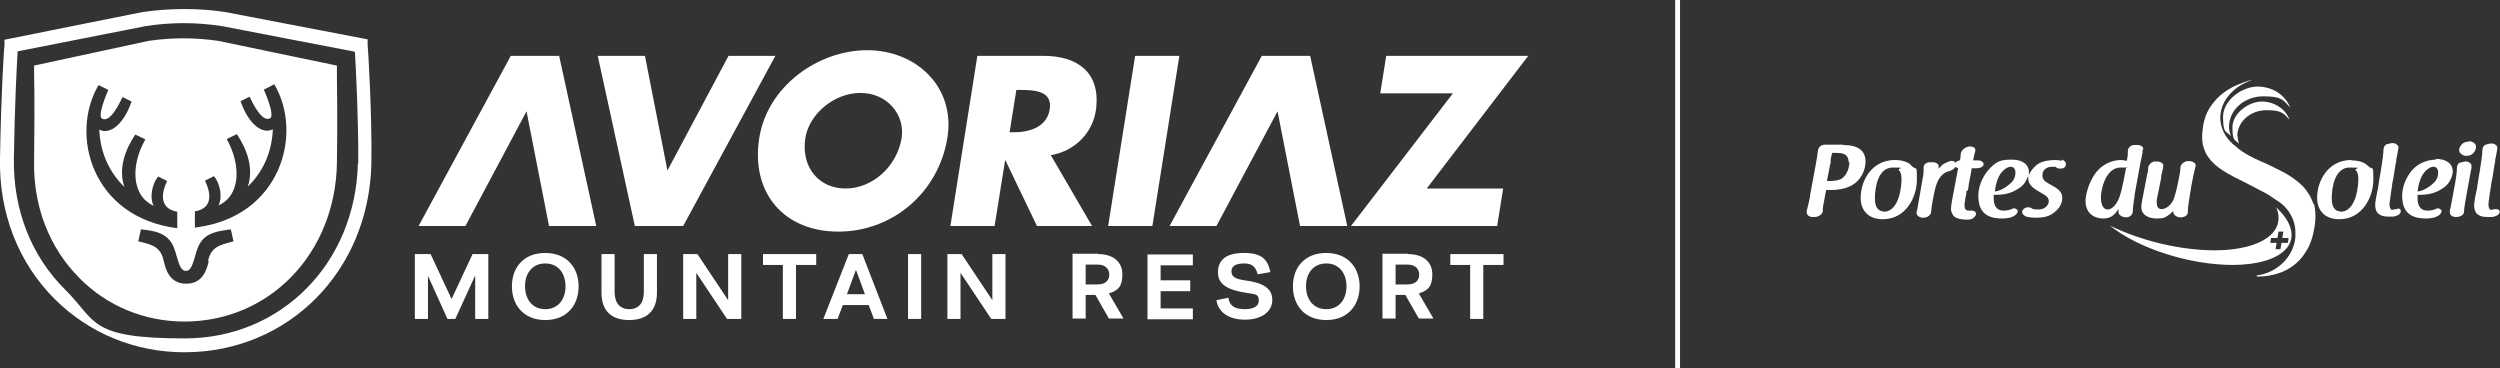 <?xml version="1.0" encoding="UTF-8"?>
<svg id="Calque_1" xmlns="http://www.w3.org/2000/svg" version="1.1" viewBox="0 0 667.1 98.3">
  <rect x="0" y="0" width="667.1" height="98.3" fill="#333333" stroke="none"/>
  <!-- Generator: Adobe Illustrator 29.5.1, SVG Export Plug-In . SVG Version: 2.1.0 Build 141)  -->
  <g>
    <g>
      <g>
        <path d="M627.4,42.7c-3.5,0-5.7,1.8-6.9,3.4-1.4,1.8-2.2,4.3-2.2,6.7s1,3.6,1.7,4.3c1,.9,2.5,1.4,4.2,1.4,6.3,0,9.1-6.1,9.1-10.5s0-2.3-1.5-3.8c-.9-.9-2.4-1.4-4.4-1.4ZM624.5,56.4c-.8,0-2.3-.4-2.3-3.4s.8-8.3,4.8-8.3,1.1.2,1.6.7c.7.7.7,1.9.7,2.5s-.2,8.6-4.8,8.6Z" fill="#fff"/>
        <path d="M639.8,55.8c-.1,0-.3,0-.4,0-.2,0-.2,0-.2,0,0,0,0,0,0,0-.4.1-.6.2-1,.2-.2,0-.4-.5-.5-.7-.2-.6,0-1.5.1-2.4l.2-1.4c.1-.6.2-1.3.3-2,0-.6.2-1.1.3-1.7.2-1.1.4-2.4.6-3.7,0-.3.1-.6.2-.9,0-.1,0-.3,0-.4,0-.2,0-.4.1-.6h0c.2-1.2.4-2,.5-2.7h0c0-.3,0-.6-.3-.8-.3-.3-.7-.5-1.1-.5s-.3,0-.4,0c-.4,0-.6.1-.8.2-1,0-1.4.9-1.4,1.6,0,.8-.2,2.5-.7,5.6-.3,1.7-.5,2.8-.6,3.6-.1.9-.2,1.4-.3,1.7l-.4,2c0,.4-.2,1.1-.2,1.6,0,1.1.2,1.9.7,2.4.6.6,1.5.9,2.7.9h0c.5,0,1,0,1.4,0,1-.1,1.8-.6,2-1.2,0-.2,0-.5,0-.6-.2-.2-.5-.4-.8-.4Z" fill="#fff"/>
        <path d="M650,42.6c-1,0-4.2.2-6.6,3.1-.4.5-2.4,3.1-2.4,6.5,0,2.8.8,6,6,6.1h0c1.2,0,2-.1,2.7-.3.9-.3,1.6-.8,1.8-1.5,0-.2,0-.4-.1-.5-.2-.2-.5-.4-.8-.4s-.4,0-.5.1c-.6.3-1.4.5-2.4.5h0c-2.3,0-2.6-2.1-2.6-3.3s0-.8,0-.9c2.2,0,3.9-.2,5.6-1.1.6-.3,2.1-1.1,2.8-2.3.6-.9,1-2,1-2.8,0-2.1-1.7-3.4-4.5-3.4ZM645.1,51.2c.2-2.1.9-4.2,1.8-5.2,1.2-1.4,2.1-1.5,2.5-1.5.7,0,1.2.6,1.2,1.6s-.4,2-1.1,2.6c-1.4,1.4-3,2.2-4.3,2.4Z" fill="#fff"/>
        <path d="M658.3,43.1c-.1,0-.2,0-.3,0h-.2c-.2,0-.5.1-.8.2-1.1,0-1.4.9-1.4,1.6,0,1-.2,2.7-.9,6.3l-.5,2.7c-.2,1-.3,1.7-.5,2.3v.2s0,0,0,0c0,0,0,0,0,0,0,0,0,0,0,0,0,.3,0,.7.3,1,.3.3.7.5,1.2.5s0,0,0,0h.2c1,0,2.1-.5,2.1-1.4,0-1.1.4-2.9.8-5.3l.8-4.4c.1-.8.3-1.4.4-2,0,0,0,0,0,0,0-.1,0-.3,0-.4,0-.3,0-.6-.3-.8-.3-.3-.7-.5-1.1-.5Z" fill="#fff"/>
        <path d="M658.7,37.8c-1.8,0-2.5,1.5-2.5,2.3s1,1.5,2,1.5c1.6,0,2.5-1.4,2.5-2.4s-1-1.5-1.9-1.5Z" fill="#fff"/>
        <path d="M667,56.2c-.2-.2-.5-.4-.8-.4s-.3,0-.4,0c-.2,0-.2,0-.2,0,0,0,0,0,0,0-.4.1-.6.2-1,.2-.2,0-.4-.5-.5-.7-.2-.6,0-1.5.1-2.4l.2-1.4c.1-.6.2-1.3.3-1.9,0-.6.2-1.1.3-1.7.2-1.1.4-2.4.6-3.7,0-.3.1-.6.2-.9,0-.1,0-.3,0-.4,0-.2,0-.4.1-.6h0c.2-1.2.4-2,.5-2.7,0-.3,0-.6-.3-.8-.3-.3-.7-.5-1.1-.5s-.3,0-.4,0c-.4,0-.6.1-.8.2-1,0-1.4.9-1.4,1.6,0,.8-.2,2.5-.7,5.6-.3,1.7-.5,2.8-.6,3.6-.1.9-.2,1.4-.3,1.7l-.4,2c0,.4-.2,1.1-.2,1.6,0,1.1.2,1.9.7,2.4.6.6,1.5.9,2.7.9h0c.5,0,1,0,1.4,0,1-.1,1.8-.6,2-1.2,0-.2,0-.5,0-.6Z" fill="#fff"/>
      </g>
      <g>
        <path d="M491.8,38.6c-.3,0-1.1,0-1.7,0h-.2c-.8,0-1.7,0-2.4,0h-.5c-1.2,0-1.8.8-1.9,1.6-.1.9-.3,2.2-.6,3.8l-1.5,8.1c0,0,0,.1,0,.2,0,0,0,.1,0,.2-.3,1.3-.6,2.7-.9,3.8,0,.3,0,.7.2,1,.3.4.8.6,1.4.6h.5c1.1,0,2.1-.7,2.2-1.6,0-.2,0-.4,0-.7,0,0,0,0,0,0,0,0,0,0,0-.1s0,0,0,0c0,0,0,0,0,0,.1-.8.3-1.5.4-2.2.2-.9.3-1.8.5-2.6h1.2c3.7,0,6.4-1.1,7.9-3.3,1.3-1.8,1.4-3.7,1.4-4.3,0-2.9-2-4.4-5.9-4.4ZM493.5,43.2c0,1.2-.5,3.6-2.3,4.6,0,0,0,0,0,0-.9.4-2,.5-3.3.5h-.4l.8-4.1c0-.3.1-.5.2-.7,0,0,0-.1,0-.2,0,0,0-.1,0-.2,0,0,0,0,0,0,0,0,0,0,0,0,0-.1,0-.3,0-.4,0-.5.2-1.1.4-1.9,0,0,0,0,.1,0h.2c.1,0,.2,0,.3,0,0,0,.1,0,.2,0h.3c1.2,0,3.3,0,3.3,2.6Z" fill="#fff"/>
        <path d="M510,44.1c-.9-.9-2.4-1.4-4.4-1.4-3.5,0-5.7,1.8-6.9,3.4-1.4,1.8-2.2,4.3-2.2,6.7s1,3.6,1.7,4.3c1,.9,2.5,1.4,4.2,1.4,6.3,0,9.1-6.1,9.1-10.5s0-2.3-1.5-3.8ZM502.6,56.4c-.8,0-2.3-.4-2.3-3.4s.8-8.3,4.8-8.3,1.1.2,1.6.7c.7.7.7,1.9.7,2.5s-.2,8.6-4.8,8.6Z" fill="#fff"/>
        <path d="M525.1,50.8c0-.3.2-.7.2-1.2,0-.4.1-.8.2-1.1,0-.4.1-.8.2-1.1h0c.2-.9.3-1.7.4-2.3,0,0,0-.2,0-.2,0,0,0,0,0,0,.4,0,.8,0,1.3,0,1,0,1.8-.4,1.9-1,0-.2,0-.4-.2-.6-.3-.3-.7-.5-1.3-.5-.3,0-.6,0-.9,0s-.1,0-.2,0c0,0-.1,0-.2,0,.2-1.1.4-1.8.6-2.6,0-.2,0-.4-.1-.6-.3-.4-1.1-.6-1.7-.5-1.2.3-2,1.1-2.1,2h0c0,.6-.1,1.1-.2,1.7-.5,0-.9.3-1.2.6,0,0,0,0,0,0-.3-.4-.9-.6-1.5-.4-.6.2-1.2.5-1.6.7-.5.3-.9.8-1.4,1.3,0-.1,0-.2,0-.4,0,0,0-.1,0-.2,0,0,0,0,0,0,0-.2,0-.4-.2-.6-.4-.4-1.1-.6-1.7-.5,0,0,0,0,0,0-.2,0-.4,0-.7,0-1.1.2-1.5.9-1.4,1.6,0,.7,0,1.6-.3,3l-1.3,7.4c0,.4-.2.9-.3,1.3,0,.3,0,.6.2.8.3.4.9.7,1.5.7h.1s0,0,0,0c1.1,0,2-.7,2.1-1.5.1-1.7.8-5.3,1.2-6.7.9-3.2,2.6-3.9,3.1-4.1,0,0,0,0,0,0,.6-.1,1.8-.5,2.2-1.3.2.2.4.3.7.4l-1.7,9h0c-.1.8-.2,1.4-.2,1.9s.2,1,.6,1.7c.4.5,1.5,1.1,3.5,1.1s.5,0,.7,0c1-.1,1.7-.7,1.9-1.5,0-.2,0-.3-.2-.5-.2-.3-.6-.4-1.1-.4s-.2,0-.2,0c-.2,0-.4,0-.6,0-.6,0-1-.5-1-1.3s.3-2.3.5-3.4c0-.1,0-.3,0-.5Z" fill="#fff"/>
        <path d="M550.2,42.9s0,0,0,0c-.5-.1-1.1-.2-1.9-.2s-3.2.1-4.7,1.2c-1.1.9-1.9,1.9-2.2,2.9,0-.3,0-.5,0-.8,0-2.1-1.7-3.4-4.5-3.4s-4.2.2-6.6,3.1c-.4.5-2.4,3.1-2.4,6.5,0,2.8.8,6,6,6.1h0c1.2,0,2-.1,2.7-.3.9-.3,1.6-.8,1.8-1.5,0-.2,0-.4-.1-.5-.2-.2-.5-.4-.8-.4s-.4,0-.5.1c-.6.3-1.4.5-2.4.5h0c-2.3,0-2.6-2.1-2.6-3.3s0-.8,0-.9c2.2,0,3.9-.2,5.6-1.1.6-.3,2.1-1.1,2.8-2.3.3-.5.6-1.1.8-1.7,0,.2,0,.5,0,.7,0,1.8,1.7,2.8,2.5,3.3l1.7,1c.7.4,1.3.9,1.3,1.8s-.9,2.2-2.7,2.2-1.6-.2-2-.4c0,0,0,0,0,0-.2-.1-.5-.2-.8-.2-.7,0-1.3.4-1.6,1,0,.2,0,.5.1.7.2.4.8.8,1.4.9.6.1,1.3.2,2,.2,1.5,0,3.4-.1,4.9-1.3,2.1-1.5,2.3-3.3,2.3-4,0-1.7-1.4-2.5-2.2-3l-1.4-.8h0c-.9-.5-1.7-1-1.7-2.2s.8-2.3,2.6-2.3.8.1,1.2.3c0,0,0,0,0,0,.2.1.6.2,1,.2.7,0,1.2-.3,1.4-.7.1-.3.1-.6,0-.9-.2-.4-.6-.7-1-.8ZM532.3,51.2c.2-2.1.9-4.2,1.8-5.2,1.2-1.4,2.1-1.5,2.5-1.5.7,0,1.2.6,1.2,1.6s-.4,2-1.1,2.6c-1.4,1.4-3,2.2-4.3,2.4Z" fill="#fff"/>
        <path d="M571.5,42.1c0,0,0-.2,0-.3,0-.3.1-.6.2-.9,0-.1,0-.3,0-.4,0-.3,0-.5.2-.7,0-.2,0-.5-.2-.6-.3-.4-1.1-.6-1.9-.5,0,0-.1,0-.2,0,0,0-.2,0-.2,0-1.1.1-1.6.9-1.6,1.7,0,.6,0,1.3-.3,2.5-.4,0-.9-.2-1.5-.2-2.5,0-5,1.2-6.6,3.2-2.3,2.9-2.9,6.6-2.9,7.7,0,3.3,2.3,4.7,4.7,4.7s3.1-1.2,4.1-2.5c0,.3,0,.4,0,.5,0,0,0,0,0,.1,0,.3,0,.6.3.9.4.4,1,.7,1.7.7,1.1,0,1.8-.8,1.8-1.5,0-1.1.3-2.9.5-4.3h0c0-.3,0-.6.1-.8l1.5-8.2c0-.3.1-.6.2-.8,0-.1,0-.2,0-.4ZM562.4,55.9c-1.1,0-1.8-1.2-1.8-3.2s1.2-8,5.3-8,.9,0,1.4.2c-1,5.3-1.4,7.1-2.1,8.5-1.1,2.3-2.4,2.5-2.8,2.5Z" fill="#fff"/>
        <path d="M585.7,43.6c-.3-.3-.8-.6-1.3-.6s-.1,0-.2,0h-.7c-1,.3-1.7,1-1.7,1.9,0,.7-.2,1.9-.5,3.3-.4,2-1,4.6-1.6,5.6,0,0,0,0,0,0-1.2,1.9-2.6,2-2.9,2-1.1,0-1.3-1-1.3-1.8s.1-1.3.4-2.6l.8-4c0,0,0-.2,0-.3,0,0,0-.1,0-.2.2-.8.3-1.3.5-2.1v-.4c.2-.3,0-.5-.1-.7-.3-.4-.9-.6-1.4-.6s-.1,0-.2,0h-.7c-1.4.4-1.6,1.5-1.6,1.9,0,.4,0,.8-.2,1.3l-1.4,7.2c-.2,1-.2,1.4-.2,1.8,0,2.1,2,3,4,3s2.2-.2,3.4-1c.4-.3.7-.6,1.1-1v.2c0,.3.1.6.4.9.4.4,1,.6,1.6.6s1.2-.2,1.6-.6c.2-.2.3-.5.3-.8v-.2c0-1,.3-3,.9-6.6.4-2.2.8-4.1,1.2-5.6,0-.2,0-.4-.2-.6Z" fill="#fff"/>
      </g>
    </g>
    <g>
      <path d="M594.8,33.8c0-4.5,4.1-8.1,9.2-8.1s5.4,1.2,7.1,3c-1.2-3.2-4.6-5.6-8.7-5.6s-9.2,3.6-9.2,8.1.8,3.7,2.1,5.1c-.3-.8-.5-1.6-.5-2.5Z" fill="#fff"/>
      <path d="M597,36.3c0-3.8,3.5-6.9,7.8-6.9s4.6,1,6.1,2.5c-1-2.8-4-4.8-7.4-4.8s-7.8,3.1-7.8,6.9.7,3.2,1.8,4.4c-.3-.7-.4-1.4-.4-2.1Z" fill="#fff"/>
      <path d="M617.3,54.5c-.5-1.8-1.5-3.3-2.7-4.7-1.3-1.3-2.9-2.5-4.8-3.6-1.9-1-4.1-2.1-6.4-3.1-2.6-1.1-4.7-2.3-6.2-3.5-.1,0-.2-.2-.3-.3-3-2.1-4.7-5.3-4.4-8.7.4-4.1,3.7-7.6,8.3-9.2-.1,0-.2,0-.3,0-1.5.4-2.9,1-4.3,1.6-1.4.7-2.6,1.5-3.8,2.5-1.1,1-2.1,2.2-2.9,3.5-.8,1.3-1.3,2.8-1.6,4.5-.4,2.5-.4,4.5.2,6.1.5,1.6,1.5,3,2.8,4.2,1.3,1.2,3.1,2.3,5.2,3.4,2.1,1,4.5,2.3,7.2,3.7,1.5.7,2.7,1.5,3.8,2.3,3.4,1.9,5.6,5.4,5.4,9.4,0,.2,0,.5,0,.7-.5,5.3-4.9,9.5-10.3,10.2,0,0,0,.2,0,.3,1.4,0,2.7-.1,4-.4,2-.4,3.7-1.1,5.3-2.2,1.6-1.1,2.9-2.5,3.9-4.2,1.1-1.7,1.8-3.9,2.2-6.4.4-2.5.3-4.6-.2-6.4Z" fill="#fff"/>
      <path d="M608.9,56.9c-.5-.5-1-1.1-1.5-1.6,2.7,6.5-3.7,11.4-16.3,11.5-9.4,0-19.9-2.6-28.1-6.6,7.6,6.1,21.2,10.5,32.9,10.5,13.5-.1,19.4-6.3,13-13.8ZM608.8,64.8l-.3,1.7h-1.3l.3-1.7h-1.7l.2-1.3h1.7l.3-1.7h1.3l-.3,1.7h1.7l-.2,1.3h-1.7Z" fill="#fff"/>
    </g>
  </g>
  <path d="M98.1,10.5L60,3.2c-7.3-1.1-14.7-1-21.9,0L1.2,10.6v1.4c-.1.1-.9,12.4-1.2,30.3-.3,14.5,4.9,27.9,14.7,37.6,9.2,9.1,21.4,14.1,34.5,14.1,27.8,0,49.3-21.7,49.9-50.4.2-12.6-.9-31.4-1-31.6v-1.4ZM95.5,43.5c-.6,26.7-20.4,46.8-46.2,46.8s-23.4-4.6-31.9-13c-9.1-9-13.9-21.4-13.7-34.9.2-14.4.8-25,1-28.7l34-6.7c6.8-1.1,13.8-1.1,20.7,0l35.3,6.8c.3,4.6,1,19.4.9,29.9ZM407.8,14.9h-37.9l-1.6,10h19.4l-27.2,35.4h39l1.6-10h-20.4l27.1-35.4ZM136.3,14.9l-24.6,45.4h12.5l16.3-30.6,6,30.6h12.6l-9.9-45.4h-12.9ZM89.9,17.5l-31.7-6.6c-6.2-.9-12.4-.9-18.5,0l-30.6,6.6v1.6c0,.9.2,6.3,0,23.6-.3,12.2,4,23.4,12.1,31.5,7.4,7.5,17.4,11.6,28,11.6,22.7,0,40.2-18.1,40.7-42.1.2-12,0-21,0-23.5v-2.7ZM26.1,22.6l2.8,1.4c-.3.7-3.1,7.1-1.6,7.7,1.7.7,3.5-1.8,5.4-5.8l2.4,1.2c-2,5.9-5.7,9-8.6,7.5.2,5.3,2.1,10.8,6.7,15.3-1.7-4.8.2-10,2.9-14l2.7,1.3c-4,6.9-3.7,15.1,2.2,17.7-1-1.8-.7-5.4,1.2-7.8l2.4,1.2c-2.1,4.4-1.3,7.5,2.7,8.2v4.4c-22.8-2.9-28.8-25-21-38.2ZM55.7,69.7c-.8,3.8-2.6,6-6,6s-5.2-2.2-6-6c-.8-3.8-2.9-4.4-6.8-5.3l.7-3.2c3.9.4,6.4,1,8.1,3.5,1.7,2.5,1.7,7.6,3.9,7.6s2.2-5.1,3.9-7.6c1.7-2.5,4.2-3,8.1-3.5l.7,3.2c-3.8,1-6,1.5-6.8,5.3ZM52,60.8v-4.4c4.1-.7,4.8-3.8,2.7-8.2l2.4-1.2c1.9,2.4,2.2,6,1.2,7.8,5.9-2.6,6.1-10.7,2.2-17.7l2.7-1.3c2.7,4,4.6,9.2,2.9,14,4.6-4.4,6.5-10,6.7-15.3-2.9,1.5-6.6-1.6-8.6-7.5l2.4-1.2c1.9,4,3.7,6.5,5.4,5.8,1.5-.6-1.3-7-1.6-7.7l2.8-1.4c7.8,13.2,1.7,35.4-21,38.2ZM359.5,60.3l-9.9-45.4h-12.9l-24.6,45.4h12.5l16.3-30.6,6,30.6h12.6ZM302.9,14.9l-7.2,45.4h11.8l7.2-45.4h-11.8ZM278.4,14.9h-17.6l-7.2,45.4h11.8l2.8-17.5h.1l8.4,17.5h14.7l-11-18.9c6.6-1.1,11.4-6.2,12.1-12.5,1.1-9.7-5.1-14-14.1-14ZM280.1,29.2c-.8,4.9-5.7,6.1-9.6,6.1h-1.1l1.8-11.3h1.1c3.9,0,8.6.3,7.8,5.2ZM194.4,14.9l-16.3,30.6-6-30.6h-12.6l9.9,45.4h12.9l24.6-45.4h-12.5ZM231.4,13.4c-13.1,0-26.6,9.6-28.8,23.4-2.3,14.7,6.6,25,21.1,25s26.7-10.4,29.1-25c2.2-13.7-8.4-23.4-21.4-23.4ZM240.6,36.8c-1.3,7.8-7.9,13.5-15,13.5s-11.9-5.7-10.7-13.5c1-6.3,7.6-12,14.7-12s11.9,5.7,11,12Z" fill="#fff"/>
  <rect x="447" y="0" width="1.3" height="98.3" fill="#fff"/>
  <g>
    <path d="M114.9,67.8l5.6,12,5.6-12h4.2v17.3h-3.5v-11.6l-5.3,11.6h-2.1l-5.2-11.5v11.5h-3.5v-17.3h4.2Z" fill="#fff"/>
    <path d="M154.4,76.4c0,5-3.1,9-8.9,9s-8.9-4-8.9-9,3.1-8.9,8.9-8.9,8.9,4,8.9,8.9ZM140.1,76.4c0,3.4,1.9,6.1,5.4,6.1s5.4-2.7,5.4-6.1-1.9-6.1-5.4-6.1-5.4,2.7-5.4,6Z" fill="#fff"/>
    <path d="M164,67.8v10.1c0,3,1.5,4.6,3.9,4.6s3.9-1.5,3.9-4.6v-10.1h3.5v10.3c0,4.9-2.8,7.3-7.4,7.3s-7.4-2.3-7.4-7.3v-10.3h3.5Z" fill="#fff"/>
    <path d="M186.1,67.8l8.2,12.3v-12.3h3.5v17.3h-3.8l-8.2-12.3v12.3h-3.5v-17.3h3.8Z" fill="#fff"/>
    <path d="M217.8,70.7h-5.4v14.4h-3.5v-14.4h-5.3v-2.9h14.2v2.9Z" fill="#fff"/>
    <path d="M233.2,85.1l-1.4-3.7h-6.9l-1.4,3.7h-3.8l6.8-17.3h3.6l6.7,17.3h-3.8ZM230.8,78.5l-2.4-6.5-2.4,6.5h4.8Z" fill="#fff"/>
    <path d="M242.3,85.1v-17.3h3.5v17.3h-3.5Z" fill="#fff"/>
    <path d="M256.6,67.8l8.2,12.3v-12.3h3.5v17.3h-3.8l-8.2-12.3v12.3h-3.5v-17.3h3.8Z" fill="#fff"/>
    <path d="M293,67.8c4.2,0,6.5,2.2,6.5,5.4s-1.1,4.3-3.6,5.1l3.9,6.7h-3.9l-3.6-6.3h-2.6v6.3h-3.5v-17.3h6.8ZM292.9,75.9c2.3,0,3.1-1.3,3.1-2.6s-.8-2.7-3.1-2.7h-3.2v5.3h3.2Z" fill="#fff"/>
    <path d="M309.7,70.7v4.1h7.9v2.9h-7.9v4.6h8.6v2.9h-12.1v-17.3h12.1v2.9h-8.6Z" fill="#fff"/>
    <path d="M327.8,79.5c.3,2.3,2,3,4.3,3s3.8-.7,3.8-2.3-.7-1.7-3-2c-5.5-.8-7.9-2.4-7.9-5.5s1.9-5.2,6.9-5.2,6.4,1.9,7.1,5.1l-3.4.6c-.6-2.5-2.1-2.9-3.6-2.9-2.4,0-3.4.8-3.4,2.1s.8,2,3.5,2.4c4.7.6,7.4,2,7.4,5.2s-2.9,5.3-7.3,5.3-7.2-2.1-7.6-5.2l3.4-.7Z" fill="#fff"/>
    <path d="M362.8,76.4c0,5-3.1,9-8.9,9s-8.9-4-8.9-9,3.1-8.9,8.9-8.9,8.9,4,8.9,8.9ZM348.5,76.4c0,3.4,1.9,6.1,5.4,6.1s5.4-2.7,5.4-6.1-1.9-6.1-5.4-6.1-5.4,2.7-5.4,6Z" fill="#fff"/>
    <path d="M375.7,67.8c4.2,0,6.5,2.2,6.5,5.4s-1.1,4.3-3.6,5.1l3.9,6.7h-3.9l-3.6-6.3h-2.6v6.3h-3.5v-17.3h6.8ZM375.6,75.9c2.3,0,3.1-1.3,3.1-2.6s-.8-2.7-3.1-2.7h-3.2v5.3h3.2Z" fill="#fff"/>
    <path d="M401.2,70.7h-5.4v14.4h-3.5v-14.4h-5.3v-2.9h14.2v2.9Z" fill="#fff"/>
  </g>
</svg>